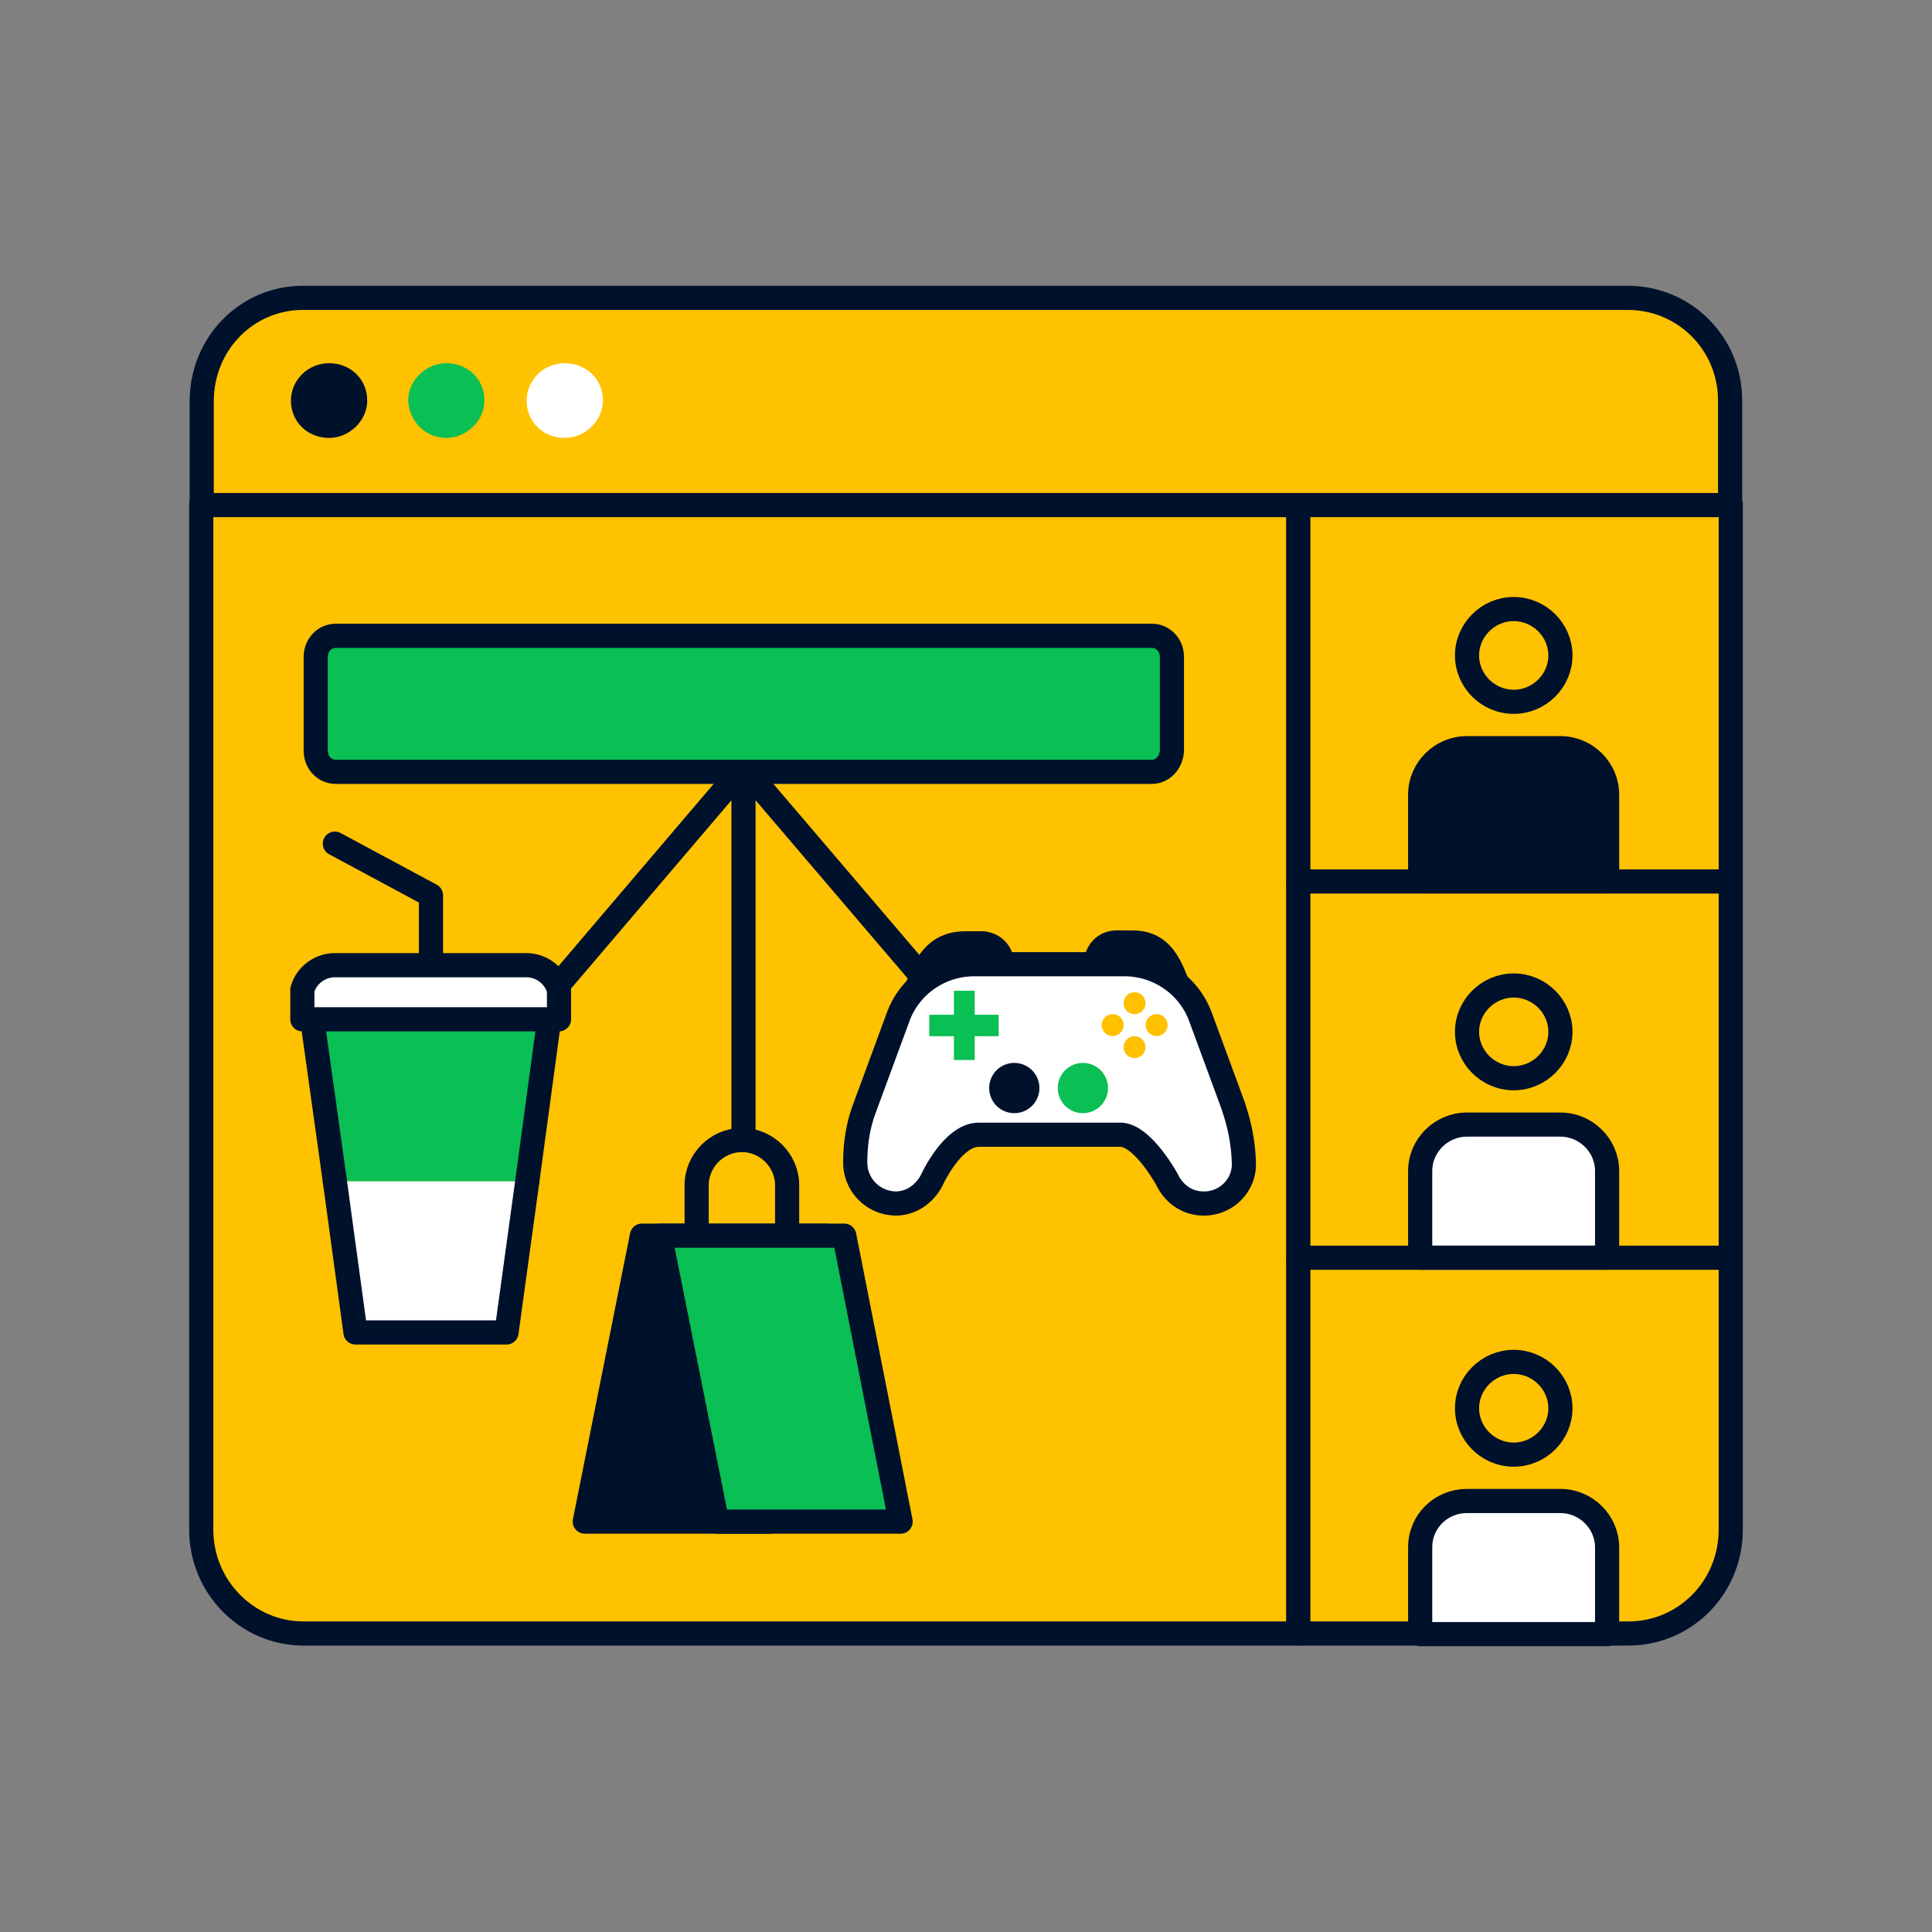 <svg xmlns="http://www.w3.org/2000/svg" fill="none" viewBox="0 0 120 120"><rect x="0" y="0" width="120" height="120" fill="#808080" stroke="none"/><path fill="#FFC200" stroke="#00112C" stroke-linecap="round" stroke-linejoin="round" stroke-width="1.5" d="M80.65 31.33v70.13H18.86c-3.51 0-6.36-2.89-6.36-6.45V31.33z"/><path fill="#FFC200" stroke="#00112C" stroke-linecap="round" stroke-linejoin="round" stroke-width="1.5" d="M107.5 31.33v63.68c0 3.59-2.84 6.45-6.36 6.45h-20.5V31.33h26.86"/><path fill="#FFC200" stroke="#00112C" stroke-linecap="round" stroke-linejoin="round" stroke-width="1.5" d="M101.11 18.5H18.82c-3.51 0-6.29 2.86-6.29 6.42v6.45h94.93v-6.49c0-3.56-2.84-6.38-6.36-6.38z"/><path fill="#00112C" stroke="#00112C" stroke-linecap="round" stroke-linejoin="round" stroke-width="1.5" d="M20.44 26.45c.84 0 1.62-.73 1.62-1.57 0-.91-.7-1.57-1.62-1.57s-1.62.73-1.62 1.57c0 .91.7 1.57 1.62 1.57"/><path fill="#0ABF53" stroke="#0ABF53" stroke-linecap="round" stroke-linejoin="round" stroke-width="1.5" d="M27.72 26.45c.84 0 1.62-.73 1.62-1.57 0-.91-.7-1.57-1.62-1.57-.84 0-1.62.73-1.62 1.57.07.91.77 1.57 1.62 1.57"/><path fill="#fff" stroke="#fff" stroke-linecap="round" stroke-linejoin="round" stroke-width="1.5" d="M35.08 26.45c.84 0 1.62-.73 1.62-1.57 0-.91-.7-1.57-1.62-1.57s-1.62.73-1.62 1.57c0 .91.7 1.57 1.62 1.57"/><path stroke="#00112C" stroke-linecap="round" stroke-linejoin="round" stroke-width="1.5" d="M94.02 43.59c1.59 0 2.9-1.3 2.9-2.88s-1.31-2.88-2.9-2.88-2.9 1.3-2.9 2.88 1.31 2.88 2.9 2.88"/><path fill="#00112C" stroke="#00112C" stroke-linecap="round" stroke-linejoin="round" stroke-width="1.5" d="M91.12 46.47h5.8c1.59 0 2.9 1.3 2.9 2.88v5.39H88.21v-5.39c0-1.58 1.31-2.88 2.9-2.88z"/><path stroke="#00112C" stroke-linecap="round" stroke-linejoin="round" stroke-width="1.5" d="M94.02 66.97c1.59 0 2.9-1.3 2.9-2.88s-1.31-2.88-2.9-2.88-2.9 1.3-2.9 2.88 1.31 2.88 2.9 2.88"/><path fill="#fff" stroke="#00112C" stroke-linecap="round" stroke-linejoin="round" stroke-width="1.5" d="M91.12 69.85h5.8c1.59 0 2.9 1.3 2.9 2.88v5.39H88.21v-5.39c0-1.58 1.31-2.88 2.9-2.88z"/><path stroke="#00112C" stroke-linecap="round" stroke-linejoin="round" stroke-width="1.5" d="M94.02 90.35c1.59 0 2.9-1.3 2.9-2.88s-1.31-2.88-2.9-2.88-2.9 1.3-2.9 2.88 1.31 2.88 2.9 2.88"/><path fill="#fff" stroke="#00112C" stroke-linecap="round" stroke-linejoin="round" stroke-width="1.5" d="M91.12 93.23h5.8c1.59 0 2.9 1.3 2.9 2.88v5.39H88.21v-5.39c0-1.63 1.31-2.88 2.9-2.88z"/><path stroke="#00112C" stroke-linecap="round" stroke-linejoin="round" stroke-width="1.5" d="M80.65 54.75h26.82M80.65 78.12h26.82M46.18 70.81V47.67L31.82 64.53M60.57 64.53 46.18 47.67"/><path fill="#0ABF53" stroke="#00112C" stroke-linecap="round" stroke-linejoin="round" stroke-width="1.5" d="M71.54 47.94H20.85c-.69 0-1.24-.58-1.24-1.31V40.8c0-.73.55-1.31 1.24-1.31h50.7c.69 0 1.24.58 1.24 1.31v5.83c-.04.73-.58 1.31-1.24 1.31z"/><path stroke="#00112C" stroke-linecap="round" stroke-linejoin="round" stroke-width="1.5" d="M43.32 77.54h5.57v-3.92c0-1.54-1.27-2.81-2.81-2.81s-2.81 1.27-2.81 2.81v3.92z"/><path fill="#00112C" stroke="#00112C" stroke-linecap="round" stroke-linejoin="round" stroke-width="1.5" d="M47.77 94.51H36.32l3.55-17.76h11.4z"/><path fill="#0ABF53" stroke="#00112C" stroke-linecap="round" stroke-linejoin="round" stroke-width="1.5" d="M44.54 94.51h11.4l-3.5-17.76H40.99z"/><path stroke="#00112C" stroke-linecap="round" stroke-linejoin="round" stroke-width="1.5" d="M26.77 70.61v-15L20.8 52.4"/><path fill="#0ABF53" d="m32.75 73.38 1.53-11.31H19.22l1.58 11.31"/><path stroke="#00112C" stroke-linecap="round" stroke-linejoin="round" stroke-width="1.5" d="m32.75 73.38 1.53-11.31H19.22l1.58 11.31"/><path fill="#fff" d="m20.8 73.38 1.28 9.38h9.38l1.29-9.38"/><path stroke="#00112C" stroke-linecap="round" stroke-linejoin="round" stroke-width="1.5" d="m20.8 73.38 1.28 9.38h9.38l1.29-9.38"/><path fill="#fff" stroke="#00112C" stroke-linecap="round" stroke-linejoin="round" stroke-width="1.5" d="M19.37 63.31h15.35v-1.83a2.12 2.12 0 0 0-2.02-1.53H20.8c-.94 0-1.78.64-2.02 1.53v1.83z"/><path fill="#00112C" stroke="#00112C" stroke-linecap="round" stroke-linejoin="round" stroke-width="1.5" d="m73.77 62.8-.68-1.77c-.55-1.48-1.18-2.49-2.74-2.49h-1.01c-.55 0-1.01.34-1.18.84l-.04.08h1.69c2.11.04 3.21 1.35 3.97 3.34zM60.51 59.51h1.69l-.04-.08c-.17-.51-.68-.84-1.18-.84h-1.01c-1.6 0-2.36.97-2.91 2.49l-.68 1.77c.8-2.03 2.03-3.34 4.14-3.34z"/><path fill="#fff" stroke="#00112C" stroke-linecap="round" stroke-linejoin="round" stroke-width="1.5" d="m76.64 68.8-2.07-5.62c-.72-1.98-2.62-3.29-4.73-3.29h-9.33c-2.11 0-4.01 1.31-4.73 3.29l-2.07 5.62c-.42 1.1-.59 2.24-.59 3.42a2.54 2.54 0 0 0 2.53 2.53c.97 0 1.82-.63 2.24-1.48 0 0 1.27-2.79 2.91-2.79h8.78c1.39 0 2.91 2.79 2.91 2.79.42.89 1.27 1.48 2.24 1.48 1.39.04 2.58-1.1 2.53-2.53a11.6 11.6 0 0 0-.63-3.42z"/><path fill="#FFC000" d="M70.47 62.99a.68.68 0 1 0 0-1.36.68.68 0 0 0 0 1.36M70.47 65.72a.68.68 0 1 0 0-1.36.68.68 0 0 0 0 1.36M71.84 64.35a.68.68 0 1 0 0-1.36.68.68 0 0 0 0 1.36M69.11 64.35a.68.68 0 1 0 0-1.36.68.68 0 0 0 0 1.36"/><path fill="#0ABF53" d="M62.03 63.03h-1.49v-1.49h-1.29v1.49h-1.53v1.33h1.53v1.48h1.29v-1.48h1.49z"/><path fill="#00112C" d="M63 69.14a1.56 1.56 0 1 0 0-3.12 1.56 1.56 0 0 0 0 3.12"/><path fill="#0ABF53" d="M67.26 69.14a1.56 1.56 0 1 0 0-3.12 1.56 1.56 0 0 0 0 3.12"/></svg>